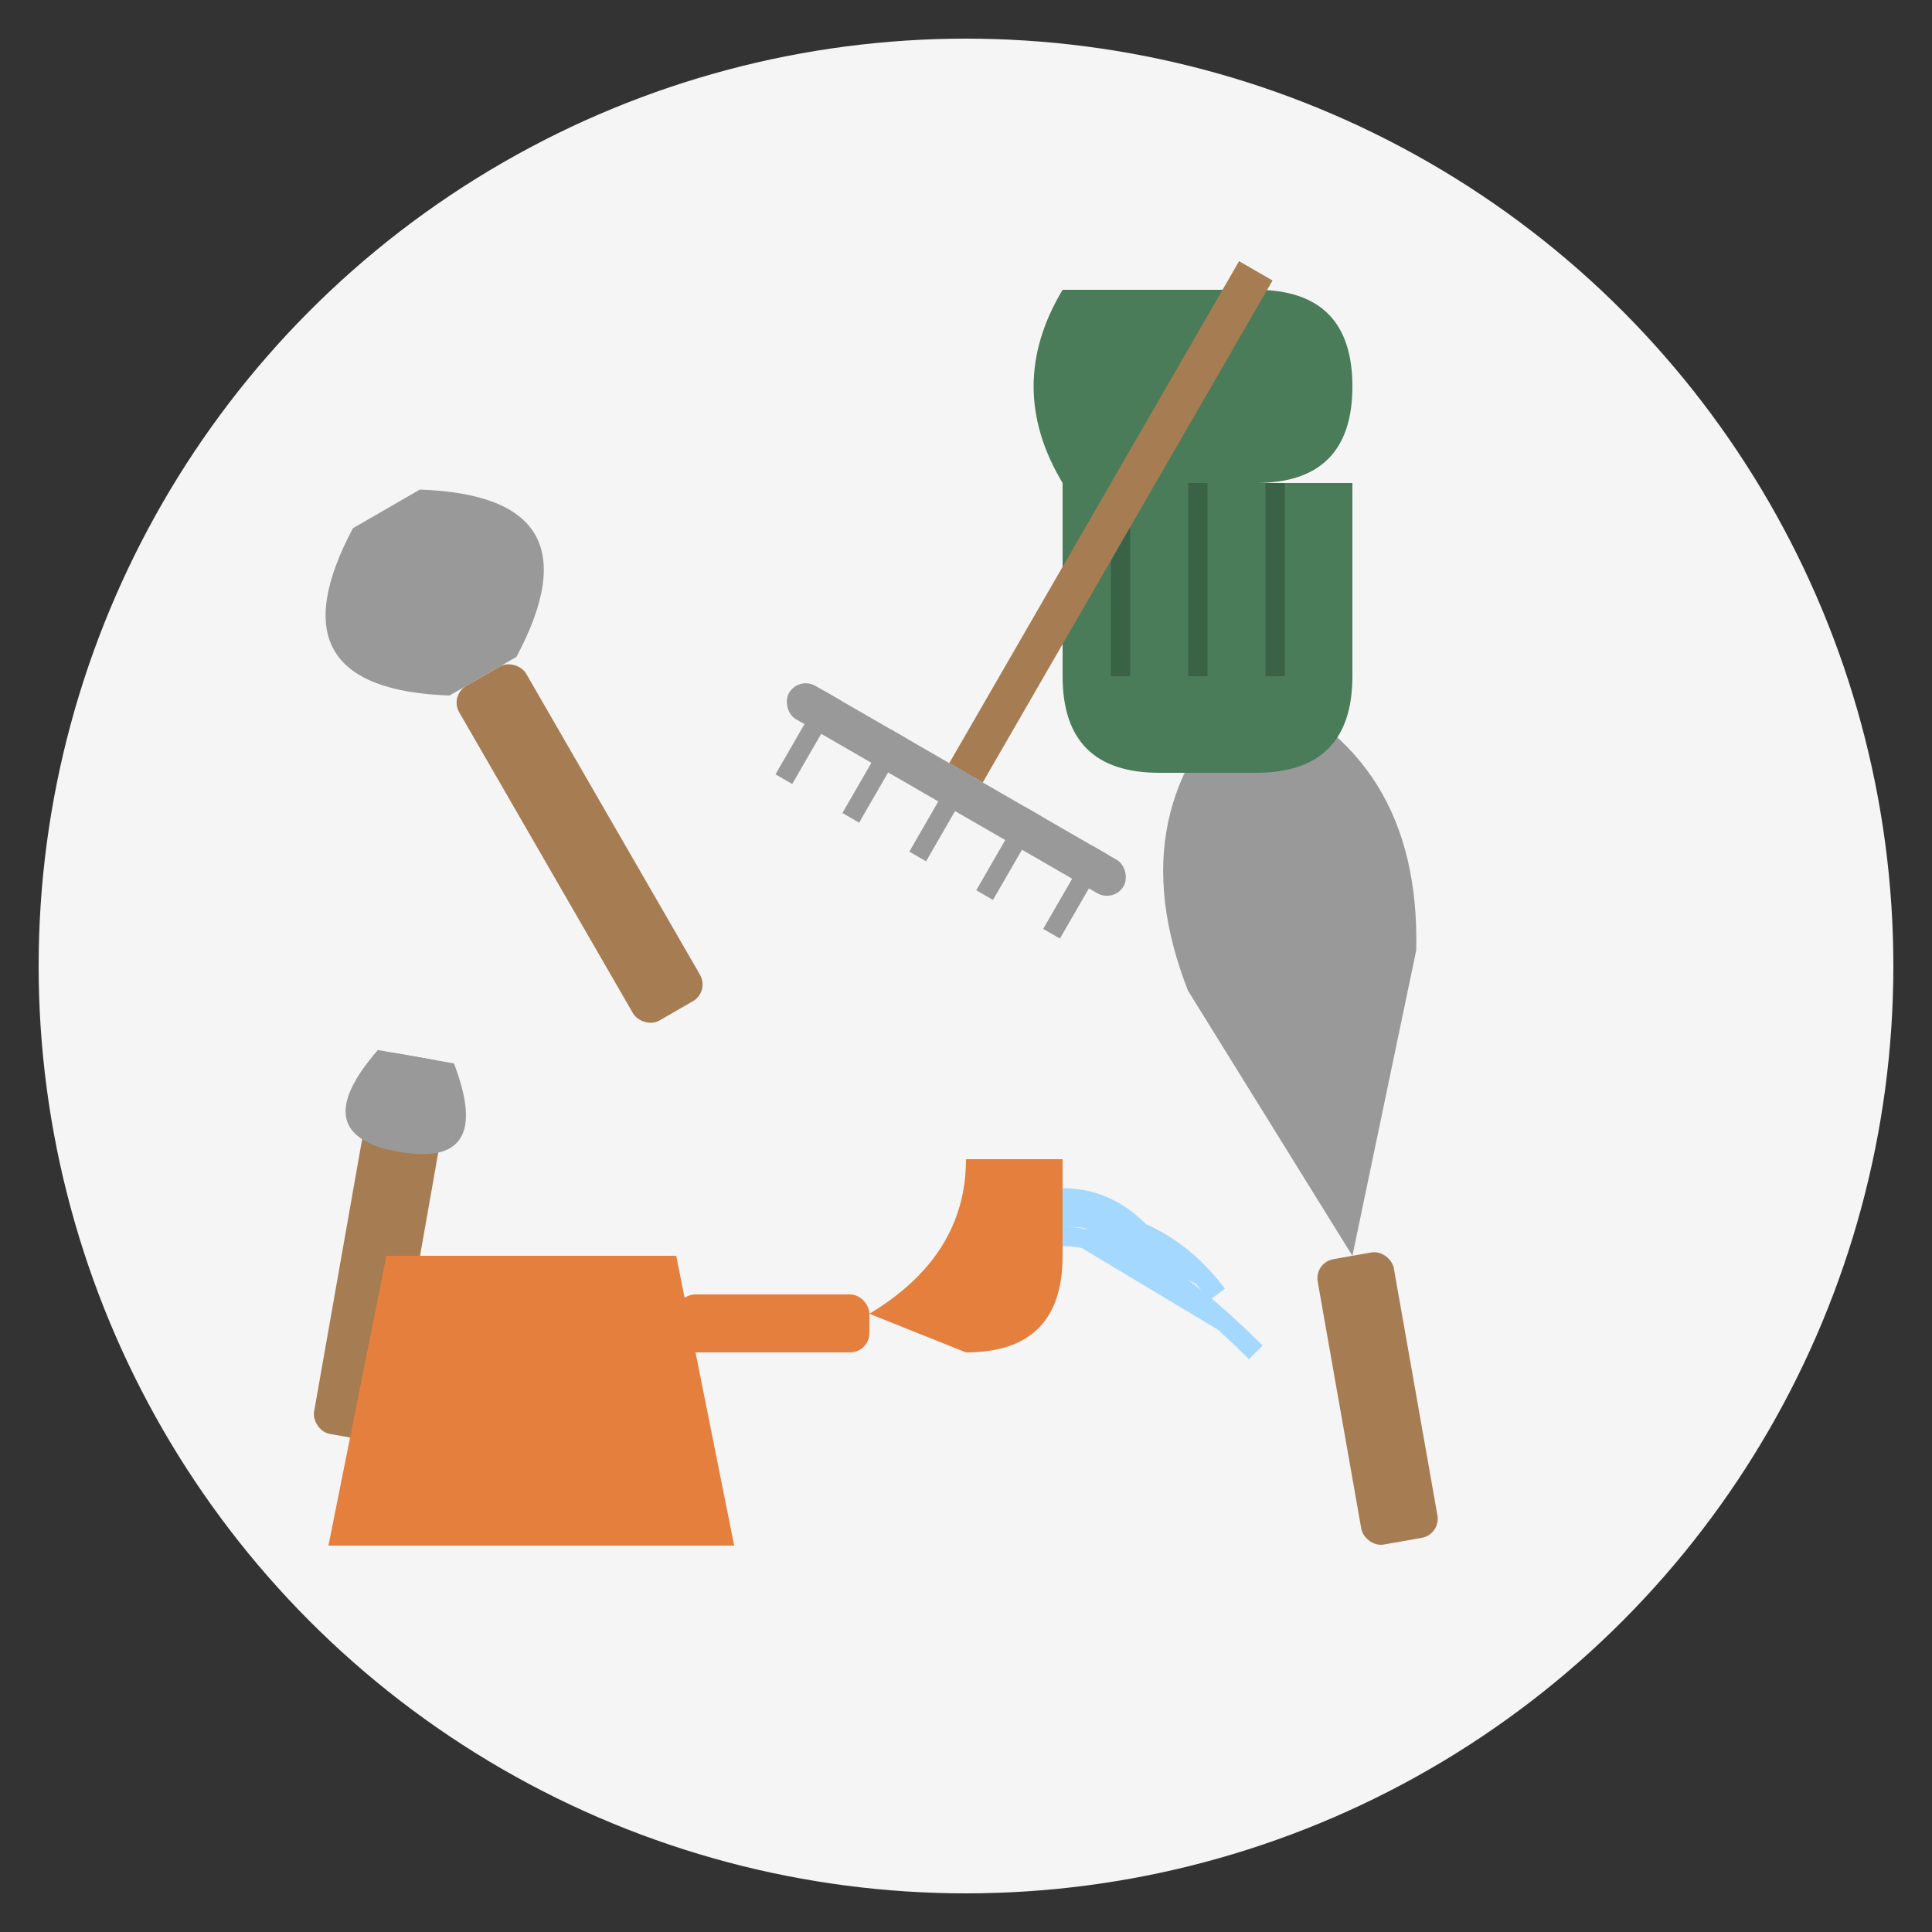 <svg xmlns="http://www.w3.org/2000/svg" viewBox="0 0 100 100">
  <rect x="0" y="0" width="100" height="100" fill="#333333" stroke="none"/>
  <style>
    .icon-bg {
      fill: #f5f5f5;
    }
    .tool-handle {
      fill: #a67c52;
    }
    .tool-metal {
      fill: #999999;
    }
    .gloves {
      fill: #4a7c59;
    }
    .gloves-detail {
      fill: #3a6247;
    }
    .watering-can {
      fill: #e57f3d;
    }
    .water {
      fill: #a5d8ff;
    }
  </style>
  
  <!-- Background Circle -->
  <circle class="icon-bg" cx="50" cy="50" r="48"/>
  
  <!-- Garden Tools -->
  
  <!-- Shears -->
  <g transform="translate(25, 35) rotate(-30)">
    <rect class="tool-handle" x="-2" y="0" width="4" height="20" rx="1"/>
    <rect class="tool-handle" x="-2" y="20" width="4" height="20" rx="1" transform="rotate(40)"/>
    <path class="tool-metal" d="M-2,0 Q-10,-5 -2,-10 L2,-10 Q10,-5 2,0 Z"/>
    <path class="tool-metal" d="M-2,0 Q-5,5 0,5 Q5,5 2,0 Z" transform="rotate(40) translate(0, 20)"/>
  </g>
  
  <!-- Trowel -->
  <g transform="translate(70, 65) rotate(-10)">
    <rect class="tool-handle" x="-2" y="0" width="4" height="15" rx="1"/>
    <path class="tool-metal" d="M-6,-15 Q-8,-25 0,-30 Q8,-25 6,-15 L0,0 Z"/>
  </g>
  
  <!-- Gardening Gloves -->
  <g transform="translate(70, 30)">
    <path class="gloves" d="M-15,-5 Q-18,-10 -15,-15 L-5,-15 Q0,-15 0,-10 Q0,-5 -5,-5 Z"/>
    <path class="gloves" d="M-5,-5 H-15 V5 Q-15,10 -10,10 H-5 Q0,10 0,5 V-5 Z"/>
    <line class="gloves-detail" x1="-12" y1="-5" x2="-12" y2="5" stroke="#3a6247" stroke-width="1"/>
    <line class="gloves-detail" x1="-8" y1="-5" x2="-8" y2="5" stroke="#3a6247" stroke-width="1"/>
    <line class="gloves-detail" x1="-4" y1="-5" x2="-4" y2="5" stroke="#3a6247" stroke-width="1"/>
  </g>
  
  <!-- Watering Can -->
  <g transform="translate(30, 70)">
    <path class="watering-can" d="M-10,-5 H5 L8,10 H-13 Z"/>
    <rect class="watering-can" x="5" y="-3" width="10" height="3" rx="1"/>
    <path class="watering-can" d="M15,-2 Q20,-5 20,-10 L25,-10 V-5 Q25,0 20,0 Z"/>
    <path class="water" d="M25,-8 Q28,-8 30,-5 M25,-7 Q30,-7 33,-3 M25,-6 Q29,-6 35,0" fill="none" stroke="#a5d8ff" stroke-width="1"/>
  </g>
  
  <!-- Rake -->
  <g transform="translate(50, 40) rotate(30)">
    <rect class="tool-handle" x="-1" y="-30" width="2" height="30"/>
    <rect class="tool-metal" x="-10" y="0" width="20" height="2" rx="1"/>
    <line class="tool-metal" x1="-8" y1="0" x2="-8" y2="5" stroke="#999999" stroke-width="1"/>
    <line class="tool-metal" x1="-4" y1="0" x2="-4" y2="5" stroke="#999999" stroke-width="1"/>
    <line class="tool-metal" x1="0" y1="0" x2="0" y2="5" stroke="#999999" stroke-width="1"/>
    <line class="tool-metal" x1="4" y1="0" x2="4" y2="5" stroke="#999999" stroke-width="1"/>
    <line class="tool-metal" x1="8" y1="0" x2="8" y2="5" stroke="#999999" stroke-width="1"/>
  </g>
</svg>
